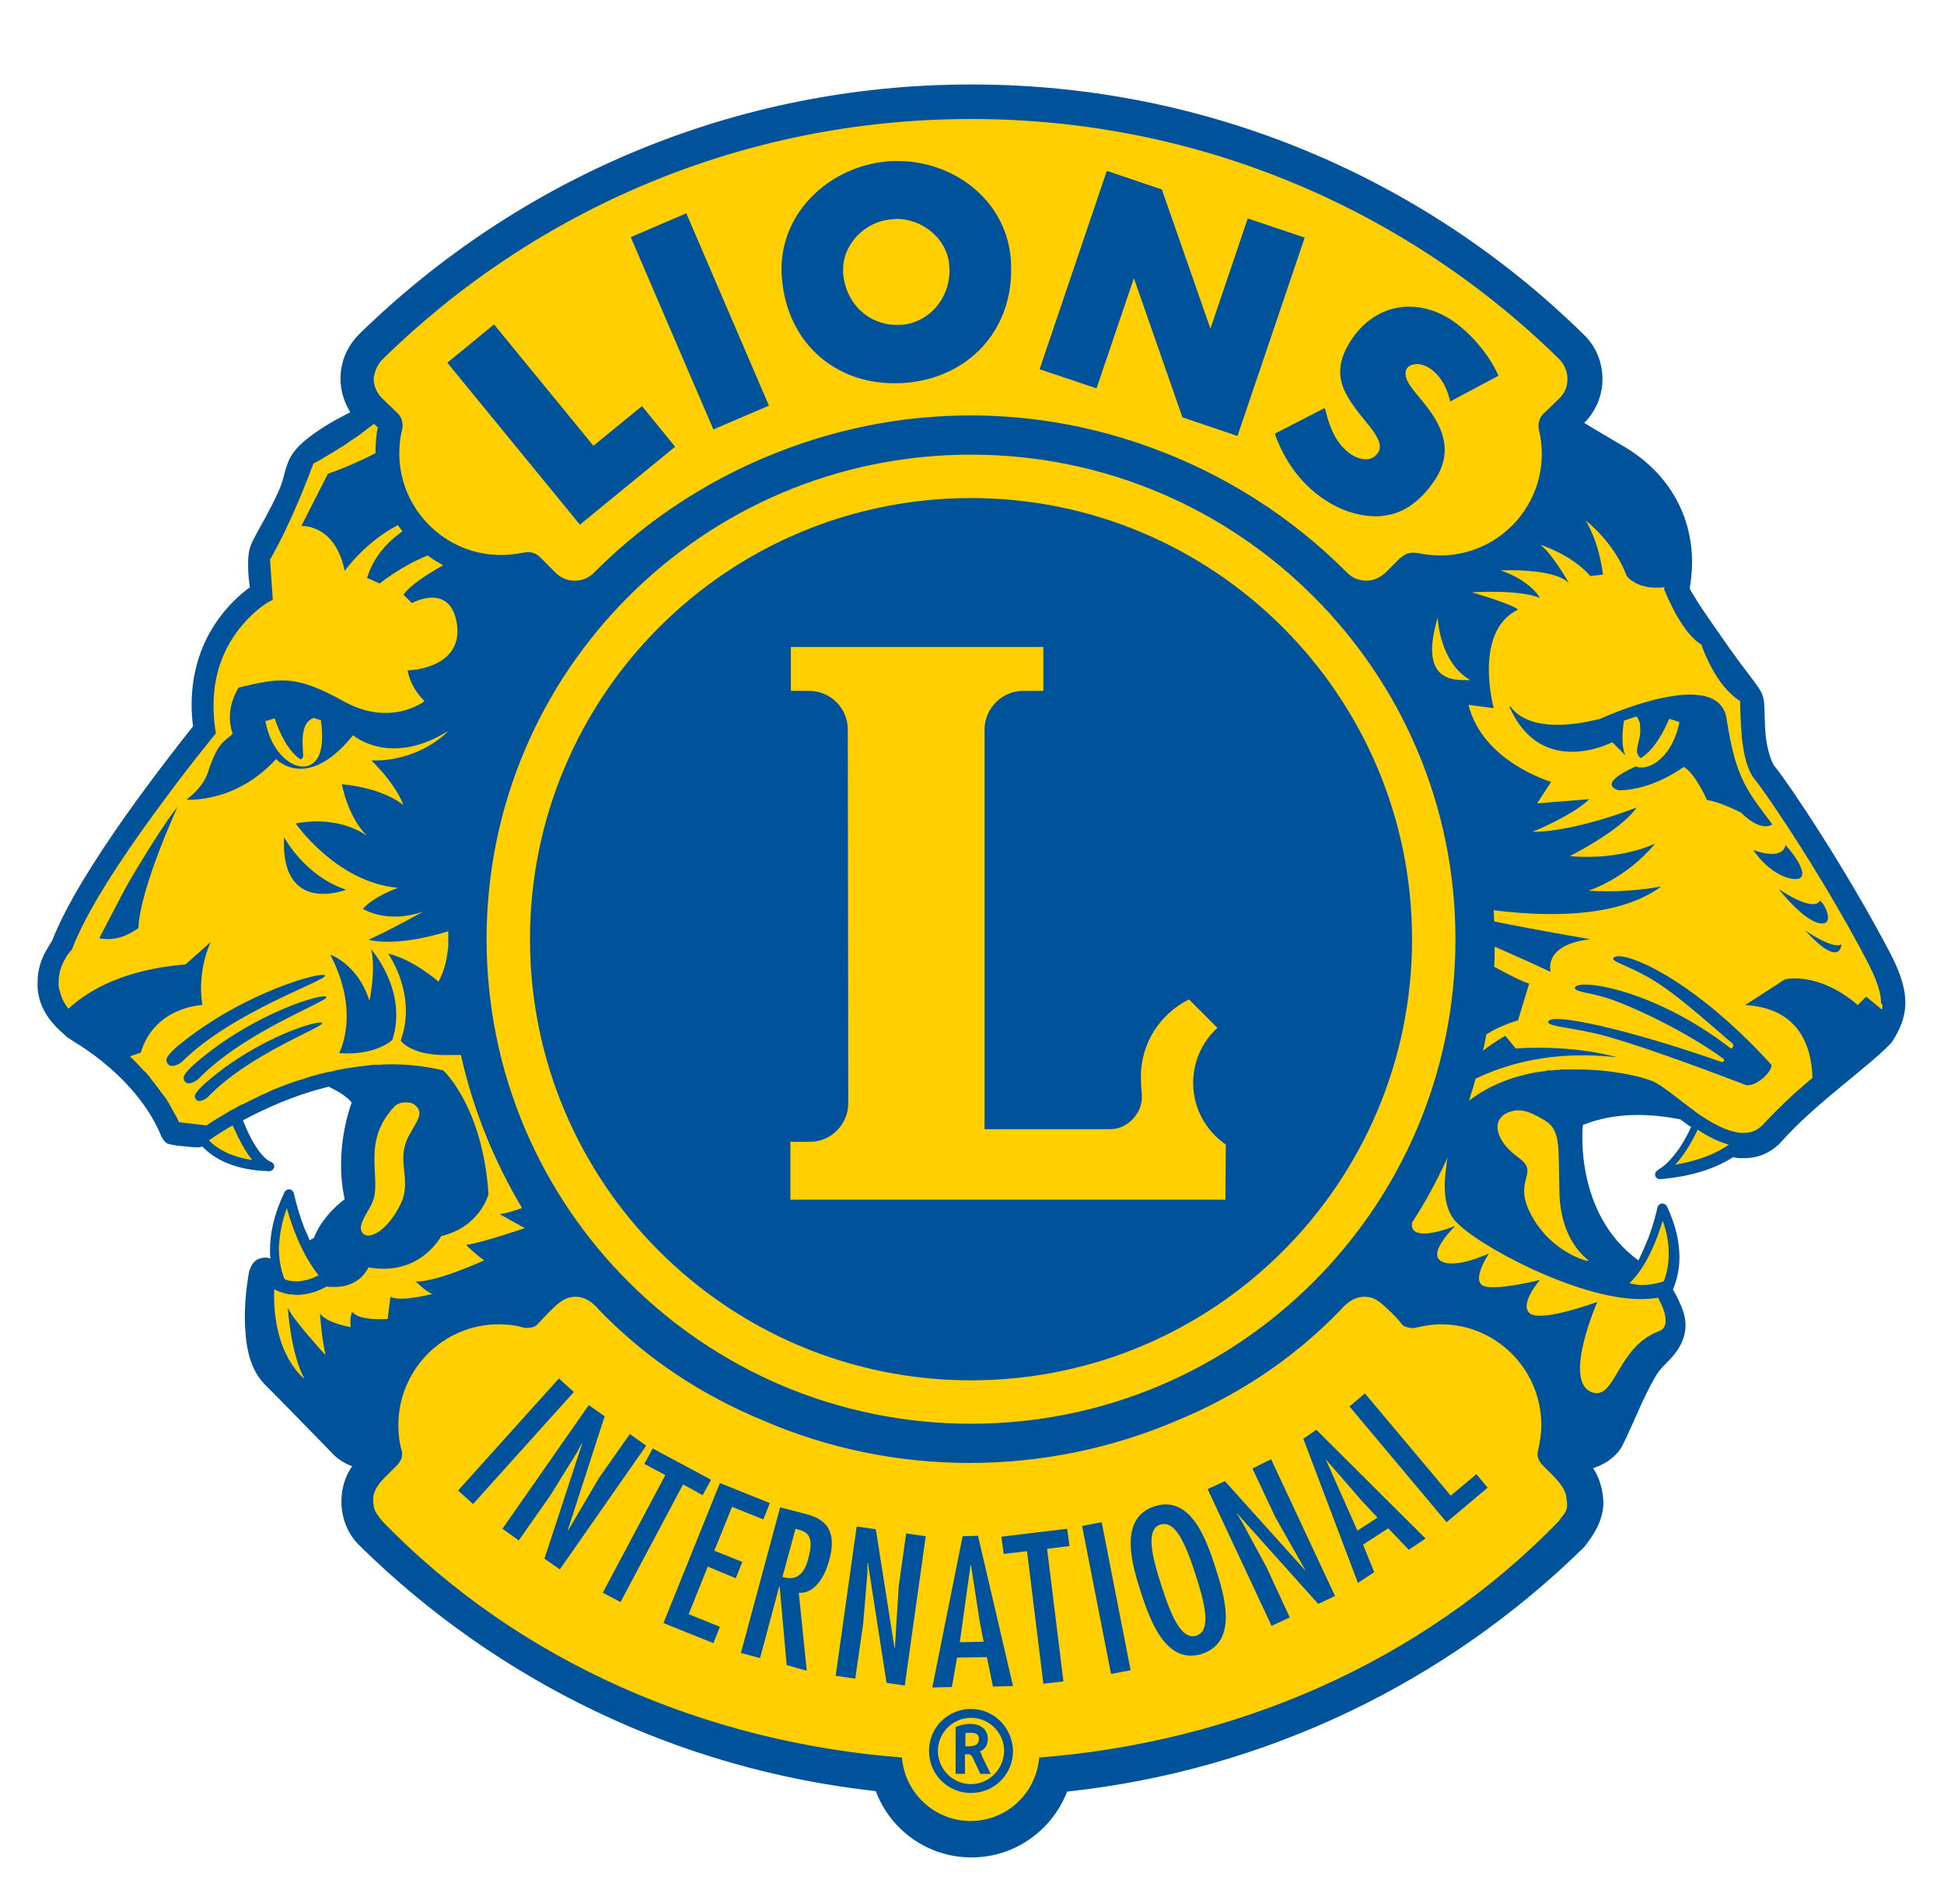 <?xml version="1.0" encoding="UTF-8" standalone="no"?>
<svg
   enable-background="new 0 0 432 432"
   version="1.1"
   viewBox="0 0 416.541 407.846"
   xml:space="preserve"
   id="svg8"
   sodipodi:docname="logo-15.svg"
   width="416.541"
   height="407.846"
   inkscape:version="1.2.2 (b0a8486541, 2022-12-01)"
   xmlns:inkscape="http://www.inkscape.org/namespaces/inkscape"
   xmlns:sodipodi="http://sodipodi.sourceforge.net/DTD/sodipodi-0.dtd"
   xmlns="http://www.w3.org/2000/svg"
   xmlns:svg="http://www.w3.org/2000/svg"><defs
   id="defs12" /><sodipodi:namedview
   id="namedview10"
   pagecolor="#ffffff"
   bordercolor="#000000"
   borderopacity="0.25"
   inkscape:showpageshadow="2"
   inkscape:pageopacity="0.0"
   inkscape:pagecheckerboard="0"
   inkscape:deskcolor="#d1d1d1"
   showgrid="false"
   inkscape:zoom="0.96759259"
   inkscape:cx="197.39713"
   inkscape:cy="213.93301"
   inkscape:window-width="1910"
   inkscape:window-height="1009"
   inkscape:window-x="1920"
   inkscape:window-y="0"
   inkscape:window-maximized="1"
   inkscape:current-layer="svg8" />
<style
   type="text/css"
   id="style2">
	.st0{fill:none;}
	.st1{fill:#F7BC60;}
	.st2{fill:#FFFFFF;}
	.st3{fill:#FFCF01;}
	.st4{fill:#00539B;}
</style>
<path
   class="st3"
   d="m 407.258,214.895 c 0,-3.2 -1.2,-6.4 -3,-9.8 l -0.4,-0.9 -0.5,-0.9 c -9,-17 -20.8,-34.6 -24.1,-38.8 v -0.1 -0.1 c -0.7,-1.2 -1.5,-3.7 -1.8,-6.4 -0.4,-3 -0.2,-6 -0.4,-7.6 -0.2,-1.4 -0.9,-2.3 -1.9,-3.8 -1,-1.4 -2.3,-3 -3.6,-4.8 -1.9,-2.7 -3.9,-5.5 -5.5,-7.8 -0.8,-1.1 -1.5,-2.2 -2,-3 -0.5,-0.8 -0.8,-1.2 -0.9,-1.4 -0.7,-1.3 -1.4,-2.2 -1.8,-2.9 0,-0.1 -0.1,-0.2 -0.1,-0.3 l -0.1,-0.3 0.1,-0.3 c 0.2,-1.1 0.5,-3 0.5,-5.4 v -0.2 -0.2 c 0,-6.6 -2.7,-17 -14.7,-23.9 -3,-1.7 -5.6,-3.3 -8,-4.8 l -1.1,-0.7 0.9,-0.9 c 2.2,-2.2 3.6,-5.3 3.6,-8.5 v -0.1 c 0,-3.4 -1.4,-6.6 -3.7,-8.8 l -0.4,-0.4 c -33.7,-32.6 -79.7,-52.8 -130.3,-52.8 h -0.1 -0.1 c -50.6,0 -96.5,20.2 -130.1,53 l -0.1,0.1 c -2.4,2.3 -3.9,5.5 -3.9,9 v 0.1 0.2 c 0,2.3 0.7,4.5 1.9,6.4 l 0.6,0.9 -1,0.5 c -1.5,0.8 -3.4,1.8 -5.3,3 -3.1,2 -6.1,4.2 -7.4,6.8 -1,2.3 -0.9,3.4 -1.8,5.6 -0.8,2 -2.1,4.6 -3.4,7 -1.3,2.4 -2.4,4.4 -2.9,5.4 -0.6,1.3 -0.7,2.8 -0.7,4.4 0,1.7 0.2,3.5 0.3,4.6 l 0.1,0.6 -0.5,0.4 c -3.8,2.8 -12.1,10.4 -12.1,24.3 0,1.4 0.1,2.9 0.3,4.5 l 0.1,0.4 -0.3,0.3 c -4.5,5.6 -24,30.2 -29.9,45.4 -0.3,0.9 -1.1,1.7 -1.8,3.2 -0.7,1.4 -1.3,3.2 -1.4,5.6 v 0.1 0.3 c 0,2.9 0.9,5.9 4.3,9 l 1.2,1.1 0.2,0.2 c 0.2,0.1 0.3,0.2 0.5,0.4 0.3,0.2 0.8,0.6 1.5,1 4.5,2.8 13.9,9.5 18.5,20 0,0.1 0.1,0.2 0.1,0.4 0.2,0.5 0.2,0.5 0.7,1 0.4,0.3 0.2,0.1 0.5,0.2 0.4,0.1 0.7,0.1 1.3,0.2 1.5,0.2 3.7,0.4 4.2,0.4 h 0.3 c 0.2,0 0.4,-0.1 0.6,-0.2 l 0.6,-0.2 1,1 c 2.2,2.2 6.1,4.3 13.1,4.5 0,0 0.1,0 0.1,-0.1 v -0.1 l -1.1,-0.6 c -1.2,-0.9 -3.2,-3.2 -5.4,-8.8 l -0.3,-0.8 0.8,-0.4 c 4.5,-2.4 11.1,-5.4 18.7,-7.3 l 0.3,-0.1 0.3,0.2 c 2.1,1 4.1,2.2 5.3,3.6 l 0.4,0.5 -0.2,0.6 c 0,0 -0.5,1.4 -1.1,3.7 -0.6,2.3 -1.1,5.6 -1.1,9.3 0,2.3 0.2,4.7 0.8,7.1 l 0.1,0.6 -0.5,0.4 c 0,0 -0.3,0.2 -0.7,0.6 -0.4,0.4 -1.1,0.9 -1.7,1.6 -1.4,1.4 -2.9,3.4 -3.8,5.6 l -0.1,0.3 -0.3,0.2 c -0.3,0.2 -0.6,0.3 -0.9,0.5 l -1,0.5 -0.4,-1 c -0.4,-0.9 -0.8,-1.7 -1.1,-2.6 -1.3,-3.4 -2,-6.3 -2.3,-7.4 l -0.1,-0.4 h -0.1 c -2.3,4.6 -3,8.6 -3,11.9 0,0.6 0,1.2 0.1,1.8 l 0.1,1.6 -1.5,-0.6 c -0.2,-0.1 -0.5,-0.2 -0.8,-0.2 -0.1,0 -0.3,0 -0.5,0.1 -0.8,0.1 -1.3,0.8 -1.5,1.2 -0.3,0.5 -0.3,0.8 -0.3,0.9 v 0.1 c 0,0.1 -0.1,0.3 -0.1,0.6 -0.1,0.5 -0.2,1.2 -0.3,2.1 -0.2,1.8 -0.4,4.2 -0.4,6.7 0.1,4.6 0.5,9.9 3.9,13.5 5.2,5.2 14.4,14.6 14.9,15.2 l 0.1,0.1 c 0.1,0.1 1.3,1.2 3.4,2 l 1.2,0.4 -0.7,1.1 c -1.4,2 -2.1,4.4 -2.2,6.9 v 0.1 0.1 c 0,3.4 1.4,6.6 3.7,8.8 l 0.4,0.4 c 28.8,28.1 67,47 109.4,51.7 l 0.6,0.1 0.2,0.6 c 3,7.9 10.6,13.5 19.6,13.5 8.9,0 16.5,-5.6 19.5,-13.5 l 0.2,-0.6 0.6,-0.1 c 42.6,-4.6 81,-23.5 110,-51.8 l 0.1,-0.1 c 0,0 1,-1.1 2,-2.8 1,-1.7 2,-3.8 2,-6.2 v -0.1 c -0.1,-2.4 -0.7,-4.8 -2,-6.8 l -0.7,-1.1 1.3,-0.4 c 2.4,-0.7 4,-2 4.9,-3.1 0.3,-0.4 0.5,-0.7 0.8,-1.2 0.9,-1.8 2.4,-5.2 3.9,-8.5 1.5,-3.3 3.2,-6.6 4.3,-7.9 1.3,-1.7 5.1,-4.3 5.2,-8.8 v -0.4 c -0.1,-1.8 -0.8,-3.4 -1.5,-4.8 -0.3,-0.7 -0.6,-1.3 -0.9,-1.7 -0.1,-0.1 -0.1,-0.2 -0.2,-0.3 l -0.3,-0.4 0.2,-0.5 c 0.6,-1.4 1.3,-3.6 1.3,-6.6 0,-2.9 -0.6,-6.4 -2.6,-10.4 v 0.1 c 0,0.1 -0.1,0.2 -0.1,0.4 -0.1,0.4 -0.2,0.9 -0.4,1.5 -0.3,1.2 -0.9,2.9 -1.6,4.8 -0.6,1.6 -1.3,3.2 -2.2,4.8 l -0.5,1 -0.9,-0.7 c -11.2,-8.2 -12.4,-21.5 -12.4,-27.1 0,-1.7 0.1,-2.8 0.1,-2.8 l 0.1,-0.6 0.6,-0.2 c 4,-1.6 8.2,-2.2 12.2,-2.2 3.3,0 6.5,0.4 9.3,1 h 0.2 l 0.2,0.1 c 0.5,0.4 1,0.7 1.4,1.1 0.2,0.2 0.5,0.4 0.8,0.5 l 0.7,0.5 -0.8,0.6 c -1.5,3.1 -2.9,5.3 -4.1,6.7 -1,1.2 -1.9,2 -2.5,2.4 -0.3,0.2 -0.5,0.4 -0.7,0.5 -0.1,0 -0.1,0.1 -0.2,0.1 h -0.1 -0.1 0.1 0.1 c 7.2,-0.6 11.9,-2.5 15.1,-4.6 l 0.4,-0.2 0.4,0.1 c 0.4,0.1 0.8,0.2 1.3,0.2 h 0.9 0.1 c 2.6,0 5.3,-1.1 7.3,-3.4 7.4,-8.3 18.7,-15.9 23.5,-21 1.7,-1.8 2.6,-4 2.8,-6.2 z"
   id="path4" />
<path
   class="st4"
   d="m 389.958,192.895 c 0,0 -0.7,2.9 -8.8,-2.4 0,0 4.9,6.3 8.4,7.2 3.7,1 1.7,-3.8 0.4,-4.8 z m -7.4,-11.9 c 0,0 -0.1,3.5 -6.9,1.1 0,0 3.3,5.1 8,6.1 4.9,1 1.6,-4.3 -1.1,-7.2 z m -2.8,-4.4 c -5.2,-7 -7.8,-9.5 -9.8,-22.6 -1.8,-11.7 -27.1,0 -27.1,0 -12.5,3.1 -17.3,-0.1 -19.1,-2.5 0,-0.1 -0.5,-0.4 -0.2,0.2 6.9,15.2 21.9,7.3 21.9,7.3 l 2.8,2.8 c -0.7,-1.6 -0.8,-4 -0.3,-7.4 0.6,-0.2 1.6,-0.6 2.7,-0.9 0.7,0.9 0.8,1.5 0.8,2.9 0.1,1.4 -0.7,3.2 -0.7,4.4 0,1.1 0.8,1.6 0.8,1.6 2.9,-1.7 5,-5.8 6.1,-8.4 0.7,0.2 1.5,0.4 2.2,0.7 -1.4,7.2 -6.2,10.4 -9,9.6 -0.1,0 -0.3,-0.1 -0.4,-0.1 -8.8,4 -3.6,5.1 -3.6,5.1 7.3,0 13.9,-5 13.9,-5 2.4,1.2 5,7.1 5,7.1 2.7,0.3 7.3,2.7 7.3,2.7 4.5,4.4 6.7,2.5 6.7,2.5 z m -310.1,32.4 c -0.2,-1.1 -17.2,3.4 -31.1,14.7 0,0 -3.1,2.4 -2.9,3.5 0.4,2.1 2.9,0.8 3.5,0.1 10.8,-10.6 30.7,-17.2 30.5,-18.3 z m 198.7,105.6 4.9,10.4 6.4,11.3 v 0.1 l -17.2,-19.1 -3.7,1.7 13.7,29.3 3.9,-1.8 -5,-10.8 -5.2,-9.6 -1.1,-1.8 v -0.1 l 17.4,19.4 3.6,-1.7 -13.7,-29.3 z m -238.2,-129.9 c -1.6,2.6 -2.9,4.8 -4.2,7.3 -1.4,2.7 -3.7,7.1 -4.7,9 2.6,0.5 5.4,0 8.4,-2.2 0.3,-8.4 8.4,-26 8.4,-26 -2.3,2.9 -5.8,8.4 -7.9,11.9 z m 14,47.2 c 0,0 -2.5,2.1 -2.4,3 0.3,1.8 2.3,0.6 2.8,0.1 8.7,-9.1 24.6,-14.9 24.5,-15.8 -0.2,-1 -13.8,3 -24.9,12.7 z M 152.858,91.995 l 11.9,-5.1 -17.7,-41.2 -11.9,5.1 0.2,0.5 z m 90.1,-32.4 10.4,29.8 11.8,4 14.4,-42.5 -12.2,-4.1 -8,23.6 -10.4,-29.8 -11.8,-4 -14.4,42.5 12.2,4.1 z m -51.4,22.5 c 0.9,0 1.8,0 2.7,-0.1 13.3,-1.2 22.4,-11.1 22.4,-24.1 0,-0.9 0,-1.8 -0.1,-2.7 -1.2,-12.6 -12.4,-20.7 -24.2,-20.7 -0.8,0 -1.6,0 -2.4,0.1 -12,1.1 -22.5,10.6 -22.5,23 0,0.7 0,1.4 0.1,2.1 1.1,13.5 11.1,22.4 24,22.4 z m -0.6,-35.1 c 0.4,0 0.7,-0.1 1.1,-0.1 5.8,0 10.8,4.4 11.3,9.6 0,0.4 0.1,0.9 0.1,1.3 0,6.4 -4.5,11.3 -10.3,11.8 h -1.1 c -5.8,0 -10.8,-4.4 -11.4,-11 v -0.8 c -0.1,-5.2 4.4,-10.3 10.3,-10.8 z m 82.4,46.5 c 2,5.3 5.3,10 10.1,13.3 3.3,2.3 7.3,3.8 11.4,3.8 0.5,0 1,0 1.5,-0.1 4.8,-0.5 8.4,-3.7 10.9,-7.4 1.6,-2.3 2.3,-4.6 2.3,-6.7 0,-3.6 -1.9,-6.9 -4.4,-10 l -1.9,-2.3 c -0.7,-0.9 -1.4,-1.8 -1.8,-2.7 -0.2,-0.5 -0.3,-1 -0.3,-1.4 0,-1.3 1,-2 2.5,-2 0.8,0 1.8,0.3 2.7,0.9 2.2,1.5 3.5,3.8 4.2,6.4 l 0.2,0.7 10.3,-5.5 -0.2,-0.5 c -2,-4.2 -5.6,-8.5 -9.5,-11.2 -3,-2.1 -6.3,-3.1 -9.4,-3.1 -4.7,0 -9.1,2.3 -12.2,6.8 -1.8,2.6 -2.6,5 -2.6,7.1 0,3.8 2.4,6.9 5.3,10.5 1.2,1.4 3.2,3.8 3.2,5.6 0,0.5 -0.1,0.9 -0.4,1.3 -0.7,1 -1.6,1.4 -2.6,1.4 -1,0 -2.2,-0.4 -3.2,-1.1 -3.1,-2.1 -4.5,-5.6 -5.4,-9.2 l -0.2,-0.7 -10.7,5.5 z m -149.1,18.9 20.4,-16.7 -7.1,-8.7 -10.4,8.5 -21.3,-26 -10,8.2 0.4,0.5 z m 262.5,86.9 c 7.7,8.4 7.8,3 7.8,3 -1.8,1.2 -7.8,-3 -7.8,-3 z m 21.5,15.6 c 0,-3.8 -1.5,-7.4 -3.5,-11.2 -9.1,-17.3 -21.2,-35.5 -24.7,-39.8 -0.6,-1 -1.4,-3.4 -1.7,-6.1 -0.3,-2.9 -0.2,-5.8 -0.4,-7.6 -0.2,-1.7 -1.1,-2.8 -2.1,-4.2 -1,-1.4 -2.3,-3 -3.6,-4.8 -1.9,-2.6 -3.9,-5.5 -5.5,-7.8 -1.6,-2.3 -2.8,-4.1 -2.9,-4.3 -0.8,-1.3 -1.5,-2.4 -1.7,-2.8 0,-0.1 -0.1,-0.2 -0.1,-0.3 0.2,-1.2 0.5,-3.2 0.5,-5.6 v -0.2 c 0,-6.8 -2.7,-17.8 -15.2,-24.9 -2.9,-1.7 -5.6,-3.3 -7.9,-4.7 2.4,-2.4 3.9,-5.8 3.9,-9.3 v -0.1 c 0,-3.7 -1.5,-7.2 -4.1,-9.6 l -0.4,-0.4 c -33.6,-32.8 -79.8,-53.1 -130.6,-53.1 h -0.1 -0.1 c -50.9,0 -97,20.3 -130.8,53.2 l -0.1,0.1 c -2.6,2.5 -4.2,5.9 -4.2,9.7 v 0.1 c 0,2.5 0.8,5 2.1,7.1 -1.5,0.8 -3.5,1.8 -5.4,3 -3.1,2 -6.3,4.2 -7.7,7.2 -1.1,2.5 -1,3.6 -1.8,5.6 -0.7,1.9 -2.1,4.5 -3.3,6.8 -1.3,2.3 -2.4,4.3 -2.9,5.4 -0.7,1.5 -0.8,3.1 -0.8,4.8 0,1.8 0.2,3.6 0.4,4.7 -4,2.9 -12.5,10.8 -12.5,25.2 0,1.5 0.1,3 0.3,4.6 -4.5,5.7 -24,30.2 -30.1,45.7 -0.4,1.1 -3.2,4 -3.2,9.1 v 0.1 c -0.1,3.2 1,6.7 4.6,10.1 l 1.2,1.1 0.2,0.2 c 0.1,0.1 0.6,0.5 2.2,1.5 4.4,2.7 13.7,9.4 18.1,19.5 0,0.1 0.1,0.3 0.2,0.5 0.2,0.3 0.3,0.7 0.9,1.3 0.5,0.4 0.6,0.3 0.8,0.4 0.5,0.1 0.9,0.2 1.5,0.3 1.7,0.2 4.3,0.4 4.3,0.4 h 0.4 c 0.3,0 0.6,-0.1 0.9,-0.2 0.2,0.2 0.3,0.4 0.5,0.5 2.4,2.3 6.6,4.6 13.8,4.8 0.5,0 1,-0.4 1.1,-0.9 0.1,-0.5 -0.3,-1 -0.9,-1.2 -0.3,-0.1 -2.9,-1.4 -5.8,-8.8 4.5,-2.4 10.9,-5.4 18.4,-7.2 2,1 3.9,2.1 4.9,3.4 0,0 -3.9,9.9 -1.5,20.7 0,0 -4.7,3.3 -6.6,8.3 -0.3,0.2 -0.6,0.3 -0.9,0.5 -0.4,-0.9 -0.7,-1.7 -1.1,-2.5 -1.6,-4.2 -2.3,-7.6 -2.3,-7.6 -0.1,-0.4 -0.5,-0.8 -0.9,-0.8 -0.4,-0.1 -0.9,0.2 -1.1,0.6 -2.3,4.8 -3.1,8.9 -3.1,12.4 0,0.6 0,1.2 0.1,1.8 -0.3,-0.1 -0.7,-0.2 -1.2,-0.2 -0.2,0 -0.4,0 -0.7,0.1 -1.2,0.2 -1.9,1.1 -2.2,1.7 -0.3,0.6 -0.4,1 -0.5,1.2 v 0.1 c 0,0 -0.9,4.6 -0.9,9.8 0.1,4.7 0.5,10.3 4.2,14.2 5.4,5.4 15,15.3 15,15.3 l 0.1,0.1 c 0.1,0.1 1.5,1.4 3.7,2.2 -1.5,2.1 -2.3,4.8 -2.3,7.5 v 0.1 c 0,3.7 1.5,7.2 4.1,9.6 l 0.4,0.4 c 29,28.3 67.3,47.3 110,52 3.1,8.3 11.1,14.2 20.5,14.2 9.4,0 17.3,-5.9 20.5,-14.1 42.8,-4.6 81.4,-23.6 110.6,-52.2 l 0.1,-0.1 c 0.1,-0.1 1,-1.2 2.1,-2.9 1,-1.7 2.1,-4 2.1,-6.7 v -0.1 c -0.1,-2.6 -0.8,-5.2 -2.2,-7.3 2.6,-0.8 4.3,-2.2 5.4,-3.5 0.4,-0.5 0.6,-0.8 0.9,-1.4 1,-1.9 2.4,-5.2 3.9,-8.5 1.5,-3.3 3.2,-6.6 4.2,-7.7 1,-1.4 5.3,-4.3 5.4,-9.4 v -0.5 c -0.1,-2 -0.9,-3.7 -1.6,-5.2 -0.3,-0.7 -0.7,-1.3 -0.9,-1.7 -0.1,-0.1 -0.1,-0.2 -0.2,-0.3 0.6,-1.5 1.4,-3.8 1.4,-7 0,-3 -0.7,-6.7 -2.7,-10.9 -0.2,-0.4 -0.6,-0.6 -1.1,-0.6 -0.4,0.1 -0.8,0.4 -0.9,0.8 0,0 -0.6,3 -2,6.7 -0.6,1.5 -1.3,3.1 -2.1,4.7 -14,-10.2 -11.9,-29 -11.9,-29 7.2,-2.9 14.8,-2.4 20.9,-1.2 0.5,0.4 1,0.7 1.5,1.1 0.3,0.2 0.5,0.4 0.8,0.5 -1.4,3.1 -2.8,5.1 -4,6.5 -1,1.2 -1.8,1.8 -2.3,2.2 -0.3,0.2 -0.5,0.3 -0.6,0.4 -0.1,0 -0.1,0.1 -0.1,0.1 -0.5,0.2 -0.8,0.7 -0.7,1.2 0.1,0.5 0.5,0.8 1,0.8 h 0.1 c 7.3,-0.6 12.3,-2.6 15.6,-4.7 0.5,0.1 0.9,0.2 1.4,0.2 h 1 0.1 c 2.9,0 5.8,-1.2 8,-3.7 7.2,-8.1 18.5,-15.8 23.4,-21 1.9,-2.8 3,-5.6 3,-8.5 z M 82.058,76.895 l 0.3,-0.3 c 32.4,-31.6 76.7,-51.1 125.6,-51.1 h 0.2 c 48.9,0 93.2,19.5 125.6,51.1 l 0.3,0.3 c 1.1,1.1 1.8,2.6 1.8,4.3 0,1.6 -0.6,3.1 -1.8,4.2 l -3.4,3.3 c -0.7,0.7 -1,1.6 -1,2.6 0,0.3 0,0.6 0.1,0.8 0.4,1.7 0.6,3.4 0.6,5.1 0,12.1 -9.8,21.8 -21.8,21.8 -1.6,0 -3.2,-0.2 -4.7,-0.5 h -0.2 c -0.3,-0.1 -0.6,-0.1 -0.9,-0.1 -1,0 -1.9,0.4 -2.6,1.1 h -0.1 l -3,3 c -1.1,1.1 -2.6,1.9 -4.3,1.9 -1.7,0 -3.2,-0.7 -4.3,-1.9 -11.6,-11.6 -25.7,-20.7 -41.5,-26.5 -12.2,-4.5 -25.3,-7 -39,-7 -13.7,0 -26.8,2.5 -39,7 -15.8,5.8 -29.9,14.9 -41.5,26.5 -1.1,1.2 -2.6,1.9 -4.3,1.9 -1.7,0 -3.2,-0.7 -4.3,-1.9 l -3.1,-3.1 c -0.7,-0.7 -1.6,-1.1 -2.6,-1.1 -0.3,0 -0.6,0 -0.9,0.1 h -0.2 c -1.5,0.3 -3.1,0.5 -4.7,0.5 -12,0 -21.8,-9.8 -21.8,-21.8 0,-1.8 0.2,-3.5 0.6,-5.1 0.1,-0.3 0.1,-0.5 0.1,-0.8 0,-1 -0.3,-1.9 -1,-2.6 l -3.4,-3.3 c -1.1,-1.1 -1.8,-2.6 -1.8,-4.2 0.2,-1.6 0.9,-3.2 2,-4.2 z M 308.058,132.295 c 0,0 0.3,9.6 7,13.4 -2.5,-0.1 -11.4,1.3 -7,-13.4 z m 3.8,68.9 c 0,28.7 -11.6,54.6 -30.4,73.4 -18.8,18.8 -44.7,30.4 -73.4,30.4 -28.7,0 -54.6,-11.6 -73.4,-30.4 -18.8,-18.8 -30.4,-44.7 -30.4,-73.4 0,-28.7 11.6,-54.6 30.4,-73.4 18.8,-18.8 44.7,-30.4 73.4,-30.4 28.7,0 54.6,11.6 73.4,30.4 18.8,18.8 30.4,44.7 30.4,73.4 z m -257.8,47.3 c -4.6,-0.7 -7.3,-2.3 -9,-3.9 -0.2,-0.2 -0.1,-0.2 -0.3,-0.3 l 0.6,-0.4 c 0,0 1.1,-0.8 3.1,-2 0.4,-0.3 0.9,-0.5 1.4,-0.8 1.6,3.6 3,6 4.2,7.4 z m 7.4,10.3 c 1,3.7 3.2,9.9 6.8,14.4 -0.9,0.5 -2.8,1.3 -4.8,1.3 -0.8,0 -1.7,-0.1 -2.5,-0.5 -0.6,-1.5 -1.2,-3.7 -1.2,-6.7 0.1,-2.3 0.5,-5.2 1.7,-8.5 z m 14,22.2 c 0,0 -0.6,1.2 -0.3,3.3 0,0 -5.4,-0.9 -6.6,-3 0,0 0.3,5.1 1.2,9 0,0 -7.2,-7.8 -8.1,-10.2 0,0 0.6,9.9 3.6,15.3 0,0 -7,-5.1 -6.5,-19.2 0.8,0.4 1.6,0.7 2.4,0.9 0.4,0.1 0.7,0.2 1.1,0.2 h 0.2 c 0.4,0 0.7,0.1 1,0.1 3,0 5.5,-1.2 6.5,-1.8 0.6,0.1 1.2,0.1 1.7,0.1 3.1,0 5.2,-1.3 6.3,-2.7 0.4,-0.5 0.8,-1 1,-1.5 1.1,0.2 2.2,0.3 3.2,0.3 4.6,0 7.8,-1.9 9.8,-3.8 1.3,-1.2 2.2,-2.5 2.6,-3.2 8,-1.9 10,-8.5 10,-8.7 l 0.1,-0.2 v -0.2 c -1.2,-18.1 -9.2,-25.9 -9.4,-26.1 l -0.3,-0.3 -0.4,-0.1 c -3.6,-0.8 -7.2,-1.2 -10.7,-1.2 -0.8,0 -1.6,0 -2.5,0.1 h -0.6 c -0.8,0 -1.6,0.1 -2.4,0.2 l -2.4,0.3 c -0.2,0 -0.4,0.1 -0.6,0.1 -0.8,0.1 -1.5,0.2 -2.3,0.4 -0.8,0.1 -1.5,0.3 -2.3,0.5 -0.2,0 -0.4,0.1 -0.6,0.1 -0.7,0.2 -1.4,0.3 -2.1,0.5 l -2.1,0.6 c -0.2,0.1 -0.4,0.1 -0.5,0.2 -0.7,0.2 -1.3,0.4 -2,0.6 -0.7,0.2 -1.3,0.5 -2,0.7 -0.2,0.1 -0.3,0.1 -0.5,0.2 -0.6,0.2 -1.2,0.5 -1.8,0.7 -0.6,0.2 -1.2,0.5 -1.8,0.8 -0.1,0.1 -0.3,0.1 -0.4,0.2 -0.6,0.2 -1.1,0.5 -1.6,0.7 -0.5,0.3 -1.1,0.5 -1.6,0.8 -0.1,0.1 -0.3,0.1 -0.4,0.2 -0.5,0.2 -0.9,0.5 -1.4,0.7 h -0.1 c -0.5,0.2 -0.9,0.5 -1.3,0.7 -0.1,0.1 -0.2,0.1 -0.4,0.2 -0.4,0.2 -0.7,0.4 -1.1,0.6 0,0 -0.1,0 -0.1,0.1 -2.3,1.3 -4,2.4 -4.7,2.9 l -5.9,-0.7 c -0.3,-0.7 -0.6,-1.3 -1,-1.9 -0.1,-0.1 -0.1,-0.2 -0.2,-0.4 -0.3,-0.6 -0.7,-1.2 -1,-1.8 -0.1,-0.1 -0.1,-0.2 -0.2,-0.3 -0.3,-0.6 -0.7,-1.1 -1.1,-1.6 0,0 0,-0.1 -0.1,-0.1 -0.4,-0.6 -0.8,-1.1 -1.2,-1.6 -0.1,-0.1 -0.1,-0.2 -0.2,-0.3 l -1.2,-1.5 c 0,-0.1 -0.1,-0.1 -0.1,-0.2 -0.4,-0.5 -0.8,-1 -1.3,-1.4 l -0.1,-0.1 c -0.4,-0.5 -0.9,-0.9 -1.3,-1.4 l -1.5,-1.5 2.3,-0.8 c 3,-9.9 13.2,-10.2 13.2,-10.2 -1.2,-7.5 1.8,-13.5 1.8,-13.5 l -5.4,4.8 c -13.3,1.1 -20.9,5.6 -25.1,9.5 -1,-1.3 -1.5,-2.4 -1.8,-3.6 0,-0.1 0,-0.2 -0.1,-0.3 0,-0.1 -0.1,-0.3 -0.1,-0.4 0,-0.1 0,-0.3 -0.1,-0.4 v -0.3 -0.7 c 0,-1.9 0.6,-3.6 1.3,-4.8 0.3,-0.6 0.6,-1.1 0.9,-1.4 0.2,-0.3 0.4,-0.5 0.4,-0.5 l 0.2,-0.2 0.1,-0.2 c 3,-8 10.6,-19.5 17.5,-28.9 6.8,-9.4 12.9,-16.8 12.9,-16.8 l 0.4,-0.5 -0.1,-0.6 c -0.3,-1.9 -0.4,-3.7 -0.4,-5.4 0,-7.9 3,-13.4 6,-17 1.5,-1.8 3,-3.1 4.1,-4 0.6,-0.4 1,-0.7 1.3,-0.9 0.3,-0.2 0.5,-0.3 0.5,-0.3 l 0.8,-0.4 -0.6,-8.6 c 4.7,-8.2 8.4,-18.2 9.3,-20.6 0.8,-0.4 1.6,-0.8 2.3,-1.3 0.2,-0.1 0.5,-0.3 0.7,-0.4 l 1.5,-0.9 c 0.3,-0.2 0.5,-0.3 0.8,-0.5 0.4,-0.3 0.9,-0.5 1.3,-0.8 0.2,-0.2 0.5,-0.3 0.7,-0.5 0.4,-0.3 0.8,-0.5 1.2,-0.8 0.2,-0.1 0.4,-0.3 0.6,-0.4 0.4,-0.3 0.8,-0.5 1.1,-0.8 0.1,-0.1 0.3,-0.2 0.4,-0.3 0.9,-0.7 1.7,-1.3 2.4,-1.8 l 0.8,0.8 c -0.4,1.8 -0.5,3.6 -0.5,5.4 v 0.1 c -3.1,1.6 -6.5,3.1 -10.2,4.4 l -5.7,11.2 c 0,0 7.2,-0.6 9.3,9.6 0,0 4.4,-6.2 11.4,-9.8 0.3,0.4 0.6,0.9 1,1.3 -3.1,2.2 -6.2,5.4 -7.6,10 l 2.7,1.2 c 0,0 4.7,-3.8 10.3,-6 1,0.8 2.1,1.4 3.3,2.1 -3.4,1.9 -7.1,4.3 -8.5,6.3 l 1.8,1.8 c 0,0 8.1,-4.5 9.6,4.2 1.5,8.7 -7.8,10.2 -10.5,10.2 0,0 0.3,3.3 3.6,6.6 0,0 -7.2,5.7 -17.4,0 -10.2,-5.7 -13.7,-5 -22.4,-2.9 0,0 -3.2,4.5 -1.3,9.9 -2,1.9 -3,1.7 -5.1,7.6 -0.9,3.8 -4.8,6.5 -4.8,6.5 0,0 10.5,0.9 19.2,-8.7 0,0 6.6,7.2 16.5,-5.1 0,0 7.8,6.9 20.4,-0.9 0,0 -6,6.6 -16.5,6.3 0,0 5.1,4.8 6.9,9.6 0,0 -3.9,-3.6 -13.2,-4.5 0,0 1.2,6.9 5.4,11.1 0,0 -5.4,-4.5 -15.3,-2.7 0,0 8.7,12.6 21.9,13.8 0,0 -5.1,1.8 -7.5,4.5 0,0 5.1,3.3 12.9,0.6 0,0 -8.1,4.5 -11.7,6 0,0 5.4,1.8 17.1,-1.8 v 1.7 1.4 c -0.2,2.1 -0.6,5 -2.1,7.7 0,0 -5.4,-4.8 -10.8,-6 0,0 6.3,8.7 2.7,18.6 0,0 2.2,3.5 11.1,3.1 h 1.8 c 2.6,11.7 7.1,22.7 13.1,32.8 -2,0.7 -3.7,1.2 -4.8,1.3 l 5.4,3 c 0,0 -8.7,3 -12.6,3.6 0,0 2.1,2.1 3.9,3.3 0,0 -10.5,4.8 -14.7,4.5 0,0 2.4,2.4 3.6,2.7 0,0 -6.9,1.8 -9,0.6 l -0.6,4.8 c -0.1,-0.1 -6.1,0.5 -7.6,-1.6 z m 9.1,-44 c 0.9,-1 3.2,-1.1 4.2,-0.4 2.3,1.8 0.6,3.4 -1.2,6.8 -2.9,5.5 1,9.4 -1.9,14.9 -2.9,5.6 -6.4,7.1 -7.7,6.1 -1.9,-1.5 0.9,-4.5 1.9,-7 2,-5.1 -2.6,-12.7 4.7,-20.4 z m -17.6,-83.1 c 0,0 0.1,-0.1 0.3,-0.1 0.6,0.2 1.1,0.4 1.5,0.5 0.8,6.1 -0.3,9 -2.9,9.8 -2.8,0.8 -7.6,-2.3 -9,-9.6 0.6,-0.2 1.3,-0.4 2,-0.6 0.9,2.8 2.9,7.2 5.6,8.8 0,0 0.6,-0.3 0.5,-1 -0.1,-2.1 -0.7,-6.6 2,-7.8 z m 268,170.7 c -0.2,0.3 -0.8,0.9 -0.9,1.2 -29.6,30.6 -69.9,47.5 -111.4,50.7 -0.6,7.6 -6.9,13.6 -14.7,13.6 -7.7,0 -14.1,-6 -14.7,-13.6 -41.5,-3.2 -81.8,-20.1 -111.4,-50.7 -0.2,-0.2 -0.7,-0.9 -0.9,-1.2 -0.8,-1 -1,-2 -1,-3.4 0,-2.1 1.5,-3.7 2.7,-4.9 1.2,-1.2 2.6,-2.6 2.6,-2.6 0,0 0.6,-0.7 0.8,-1.4 0.2,-0.7 0.1,-1.4 0,-1.6 -0.5,-1.7 -0.7,-3.5 -0.7,-5.4 0,-11.9 9.6,-21.6 21.5,-21.6 1.8,0 3.6,0.2 5.3,0.7 0.3,0.1 0.7,0.1 1.6,0 1.1,-0.2 1.4,-0.7 1.7,-1 0.3,-0.3 1.8,-2 3.2,-3.3 1.4,-1.3 2.7,-2.3 4.6,-2.3 2.2,0 3.7,1.2 5.1,2.8 10.1,10.5 22.2,18.4 35.4,23.8 13.5,5.8 28.4,9 44,9 15.6,0 30.5,-3.2 44,-8.9 13.2,-5.4 25.3,-13.3 35.5,-23.9 1.4,-1.6 3,-2.8 5.1,-2.8 1.9,0 3,0.8 4.6,2.3 1.7,1.5 2.8,2.8 3.2,3.3 0.4,0.5 0.6,0.8 1.7,1 0.7,0.2 1.3,0.1 1.6,0 1.7,-0.4 3.5,-0.7 5.3,-0.7 11.9,0 21.5,9.7 21.5,21.6 0,1.9 -0.3,3.7 -0.7,5.4 -0.1,0.3 -0.2,0.9 0,1.6 0.2,0.7 0.8,1.4 0.8,1.4 0,0 1.6,1.6 2.6,2.6 1,1.1 2.7,2.9 2.7,4.9 0.3,1.4 0.1,2.4 -0.7,3.4 z m 21.3,-63.1 c 1,2.7 1.3,5.1 1.3,7.1 0,2.4 -0.5,4.3 -0.9,5.5 -0.1,0.1 -0.1,0.3 -0.2,0.4 l -1,0.3 c -1,0.3 -2.8,0.5 -3.7,0.5 -0.8,0 -1.8,-0.2 -2.6,-0.4 3.8,-3.7 6,-9.7 7.1,-13.4 z m -4.7,16.8 c 1.3,0 2.5,-0.1 3.7,-0.3 0.4,0.7 0.9,1.7 1.4,3.2 0.8,3.5 -0.7,3.7 -1.5,4.1 -8.8,3.5 -9.1,15 -14.2,12.9 -6.1,-2.5 1.3,-19.3 1.3,-19.3 0,0 -11.9,4.4 -14.4,2.5 -2.5,-1.9 2.1,-7.2 2.1,-7.2 0,0 -10.3,2.6 -12.4,1.1 -2.1,-1.5 1.5,-6.8 1.5,-6.8 0,0 -7.1,3.4 -10.2,1.7 -3.2,-1.7 3,-7.6 3,-7.6 0,0 -6.7,2.8 -8.8,1.1 -0.5,-0.4 -0.6,-1.1 -0.5,-1.8 2.9,-4.4 5.4,-9.1 7.6,-13.9 v 0.1 c -0.1,0.4 -0.2,0.9 -0.2,1.3 -0.2,1.5 -0.4,3.1 -0.4,4.6 0,2.8 0.5,5.5 2.2,7.5 2.5,2.8 8.9,6.8 16.6,10.4 7.4,3.4 16.2,6.4 23.2,6.4 z m -11.2,-8.2 c -0.2,0.2 -7.9,-1.8 -12.2,-9.7 -4.3,-7.9 2.1,-8.9 -2.9,-12.5 -5,-3.6 -5.9,-8.3 -1.8,-9.7 2.1,-0.7 3.9,-0.4 7.5,1.8 3.6,2.1 2.9,5.7 3.2,16.1 0.5,10.5 6.4,13.8 6.2,14 z m 18.6,-20.6 c 1.4,-1.5 3.1,-3.9 4.8,-7.5 2.1,1.4 4.4,2.6 6.7,3.2 -2.4,1.7 -6.1,3.4 -11.5,4.3 z m 44.4,-33.9 c 0,0.2 -0.1,0.5 -0.1,0.7 l -3.4,-2.8 -1.8,1.8 c -8.5,-7.3 -15.6,-5.5 -15.6,-5.5 l -8.5,5.5 c 11.6,0.7 14.2,8.9 14.4,15.6 -0.8,0.7 -1.7,1.4 -2.5,2.2 -0.1,0.1 -0.2,0.2 -0.3,0.2 -0.8,0.7 -1.6,1.4 -2.3,2.1 l -0.2,0.2 c -0.8,0.7 -1.5,1.5 -2.3,2.2 l -0.5,0.5 c -0.7,0.8 -1.5,1.5 -2.2,2.3 -1.4,1.6 -2.8,2.1 -4.5,2.1 -2.5,0 -5.6,-1.4 -8.6,-3.4 -0.7,-0.4 -1.4,-0.9 -2,-1.4 -3.6,-2.6 -6.6,-5.3 -8.9,-6.3 -2.5,-1 -8.7,-2.5 -16.2,-2.5 h -1.4 -0.7 -0.8 c -0.3,0 -0.6,0 -0.9,0.1 h -0.5 c -0.4,0 -0.7,0.1 -1.1,0.1 h -0.4 c -0.4,0 -0.8,0.1 -1.2,0.2 h -0.2 c -0.5,0.1 -0.9,0.1 -1.4,0.2 h -0.1 c -4.9,0.9 -10,2.7 -14.4,6.1 0.5,-1.6 1,-3.1 1.4,-4.7 6.2,-3 16.3,-6.2 30.3,-4.6 0,0 -8.6,-2.7 -21.7,-1.9 l -2.2,-2.7 c 0,0 -2.1,1.1 -4.8,3.2 0.3,-1.2 0.5,-2.4 0.7,-3.5 3.3,-2.1 6.8,-3 6.8,-3 l 2.4,-7.9 c -0.7,-0.1 -3.5,-1.4 -7.5,-3.6 0.1,-1.4 0.1,-2.8 0.1,-4.3 5.5,2.4 10.1,4.5 12,5.4 0,0 -1.8,-5.8 8.5,-7 0,0 -9.6,-1.6 -20.6,-3.8 0,-0.8 -0.1,-1.6 -0.1,-2.4 13.8,1.7 27.5,1.1 35.9,-5.1 0,0 -7.3,1.5 -15.6,0.9 0,0 7.9,-2.4 14.3,-10.1 0,0 -7.3,3.7 -18.3,2.7 0,0 11,-5.5 14.3,-10.4 0,0 -13.1,5.2 -22.3,5.2 0,0 8.5,-3.4 12.2,-7 l -11.2,0.9 3,-4.6 c 0,0 -14.7,-4.3 -17.7,-16.5 l 5.4,0.7 c 0,0 -4.5,-16.4 5.2,-21.1 -1.2,-1.2 -9.9,-3.7 -9.9,-3.7 0,0 10.1,-0.7 14.6,1.2 0,0 -0.8,-1.6 -3.1,-3.2 -2.2,-1.7 -5.3,-2.7 -5.3,-2.7 0,0 11.3,-0.6 14.6,2.7 0,0 -3.4,-6.1 -6.1,-8.2 0,0 6.7,2.1 10.7,6.7 l 2.7,-0.3 c 0,0 -0.6,-6.4 -3.7,-11.6 0,0 6.1,4.6 8.8,11.9 0,0 2.2,3.1 8.1,2.4 l -0.1,0.4 0.2,0.5 c 0,0 0.9,2.2 2.3,4.8 1.4,2.4 3.1,5.1 5.5,6.6 0.3,0.9 1,2.7 2.1,4.8 1.4,2.6 3.4,5.5 6.2,7.3 v 0.2 c 0,1.6 0.1,4.7 0.4,7.9 0.4,3.2 1,6.4 2.6,8.5 2.9,3.5 15.3,22 24.2,39.1 1.9,3.6 3,6.6 3,9 0.3,0.3 0.3,0.5 0.3,0.7 z m -195.3,-108.9 c -52.2,0 -94.5,42.3 -94.5,94.5 0,52.2 42.3,94.5 94.5,94.5 52.2,0 94.5,-42.3 94.5,-94.5 0,-52.2 -42.4,-94.5 -94.5,-94.5 z m 54.5,150.3 h -93.2 v -12.4 h 4.2 c 4.6,0 8.2,-3.8 8.2,-8.3 l -0.1,-80 c 0,-4.6 -3.7,-8.3 -8.3,-8.3 h -3.9 v -9.4 h 54.1 v 9.4 h -4.3 c -4.6,0 -8.3,3.8 -8.3,8.3 v 85.6 h 27 c 3.7,0 7,-3.6 6.7,-7.3 -0.1,-1.1 -0.2,-2.8 -0.2,-4 0,-7.1 4.1,-13.4 10.3,-16.5 l 6.1,6.1 c -3.2,2.9 -5.2,7.1 -5.2,11.8 0,5.5 2.8,10.3 7,13.2 z m -220.6,-29.3 c 0,0 -2.8,2.3 -2.6,3.3 0.3,2 2.6,0.7 3.2,0.1 9.8,-10.1 27.6,-16.5 27.4,-17.5 -0.2,-1.1 -15.5,3.3 -28,14.1 z m 268.9,92.7 -18.4,-21.9 -3.3,2.8 20.8,24.8 8.8,-7.4 -2.4,-2.9 z m -104.6,8.7 -6.5,32.4 4.2,-0.1 1.1,-6.3 6.4,-0.1 1.3,6.3 4.3,-0.1 -7.5,-32.2 z m 4.5,22.6 -5.1,0.1 2.3,-16.5 h 0.1 l 1.8,11.7 z m 17.9,-24.2 -14.1,1.7 0.5,3.7 5,-0.6 3.5,28.4 4.3,-0.5 -3.5,-28.4 4.8,-0.6 z m -20.6,38.6 c -5,0 -9,4 -9,9 0,5 4,9 9,9 5,0 9,-4 9,-9 -0.1,-5 -4.1,-9 -9,-9 z m 0,16.1 c -3.9,0 -7.1,-3.2 -7.1,-7.1 0,-3.9 3.2,-7.1 7.1,-7.1 3.9,0 7.1,3.2 7.1,7.1 -0.1,3.9 -3.2,7.1 -7.1,7.1 z m 39.3,-59.5 c -7.9,2.6 -4.7,12.8 -2.9,18.4 1.8,5.5 5.2,15.7 13.1,13.2 7.9,-2.6 4.7,-12.8 2.9,-18.4 -1.8,-5.6 -5.2,-15.8 -13.1,-13.2 z m 9,27.7 c -3.2,1 -5.4,-4.2 -7.5,-10.7 -2.1,-6.5 -3.4,-12.1 -0.2,-13.1 3.2,-1 5.4,4.2 7.5,10.7 2.1,6.5 3.4,12 0.2,13.1 z m -195.5,-171.1 c -0.8,16.9 13.3,11.3 13.3,11.3 -9,-3 -13.3,-11.3 -13.3,-11.3 z m 218.4,128.9 11.7,30.9 3.5,-2.3 -2.4,-5.9 5.4,-3.5 4.4,4.6 3.6,-2.4 -23.4,-23.3 z m 4.8,4.4 7.8,9 3.3,3.5 -4.3,2.8 z m -52.2,14.3 6.2,31.7 4.2,-0.8 -6.2,-31.7 z m -21.9,48.3 c 1,-0.4 1.7,-1.3 1.7,-2.7 0,-1.9 -1.4,-3.2 -3.8,-3.2 -1,0 -2,0.2 -2.9,0.6 l -0.2,0.1 v 10 h 2 v -4.2 h 0.5 c 0.7,0 0.9,0.2 1.2,0.8 l 1.6,3.4 h 2.2 l -1.9,-3.9 c 0,-0.3 -0.2,-0.6 -0.4,-0.9 z m -2.3,-1.1 h -0.8 v -2.8 c 0.3,-0.1 0.7,-0.1 1.1,-0.1 1.4,0 1.8,0.5 1.8,1.4 -0.1,1.1 -0.6,1.4 -2.1,1.5 z m 138,-168.7 c -0.1,0.7 3.7,1.6 8.6,4.6 4.8,2.9 10.5,8 16.9,13.5 0.6,0.4 -0.1,1.3 -0.3,1.1 -16.9,-13.1 -33.6,-15.1 -33.4,-12.9 0.1,0.9 3.8,0.9 8.6,2.7 6.9,2.6 16.3,7.4 23.2,12.4 0.5,0.3 -0.1,0.8 -0.4,0.7 -19.6,-6.9 -37.3,-10.9 -37.1,-8.5 0.1,1 5.6,1.1 12.5,3 9.4,2.7 21.8,7.4 30,10.5 0.2,-0.1 1.4,0.3 3.7,-1.7 1.9,-1.8 1.6,-2.7 1.6,-2.7 -18.2,-20 -33.4,-25.1 -33.9,-22.7 z m -225.9,89.9 -21.6,24 3.2,2.9 21.6,-24 z m 15.2,11.9 -6.6,9.4 -6.6,11.2 h -0.1 l 7.9,-24.4 -3.4,-2.4 -18.5,26.5 3.5,2.5 6.8,-9.7 5.7,-9.2 1,-1.9 h 0.1 l -8.1,24.7 3.3,2.3 18.5,-26.5 z m -55.8,-92.8 c -2.5,-7.9 -8.4,-9.9 -8.4,-9.9 6.6,12.6 1.9,21.1 1.9,21.1 0,0 7,0.8 11.4,-2.8 3.4,-10.5 -4.5,-19.4 -4.5,-19.4 1,4.8 -0.4,11 -0.4,11 z m 113.4,125.5 -0.8,13 -0.1,0.1 -4,-25.4 -4.1,-0.6 -4.5,32 4.2,0.6 1.7,-11.8 0.9,-10.8 v -2.1 l 0.1,-0.1 4,25.7 3.9,0.6 4.5,-32 -4.2,-0.6 z m -20.4,-15.7 -5,-1.3 -8.4,31.2 4.1,1.1 4.1,-15.3 h 0.1 l 1.5,16.8 4.3,1.2 -1.7,-16.7 c 3.6,0.3 5.7,-3.9 6.5,-6.9 2.2,-7.9 -2.4,-9.3 -5.5,-10.1 z m 1,9.8 c -0.8,3.1 -2.5,4.8 -5.5,3.8 l 2.8,-10.3 0.7,0.2 c 3.1,0.7 2.8,3.3 2,6.3 z m -15.5,4.1 1.4,-3.5 -6,-2.4 3.8,-9.4 6.7,2.7 1.4,-3.5 -10.7,-4.3 -12.1,30 10.7,4.3 1.4,-3.5 -6.7,-2.7 4.1,-10.2 z m -7.1,-17.8 1.8,-3.3 -12.5,-6.7 -1.8,3.3 4.5,2.4 -13.4,25.2 3.8,2 13.4,-25.2 z"
   id="path6" />
</svg>
